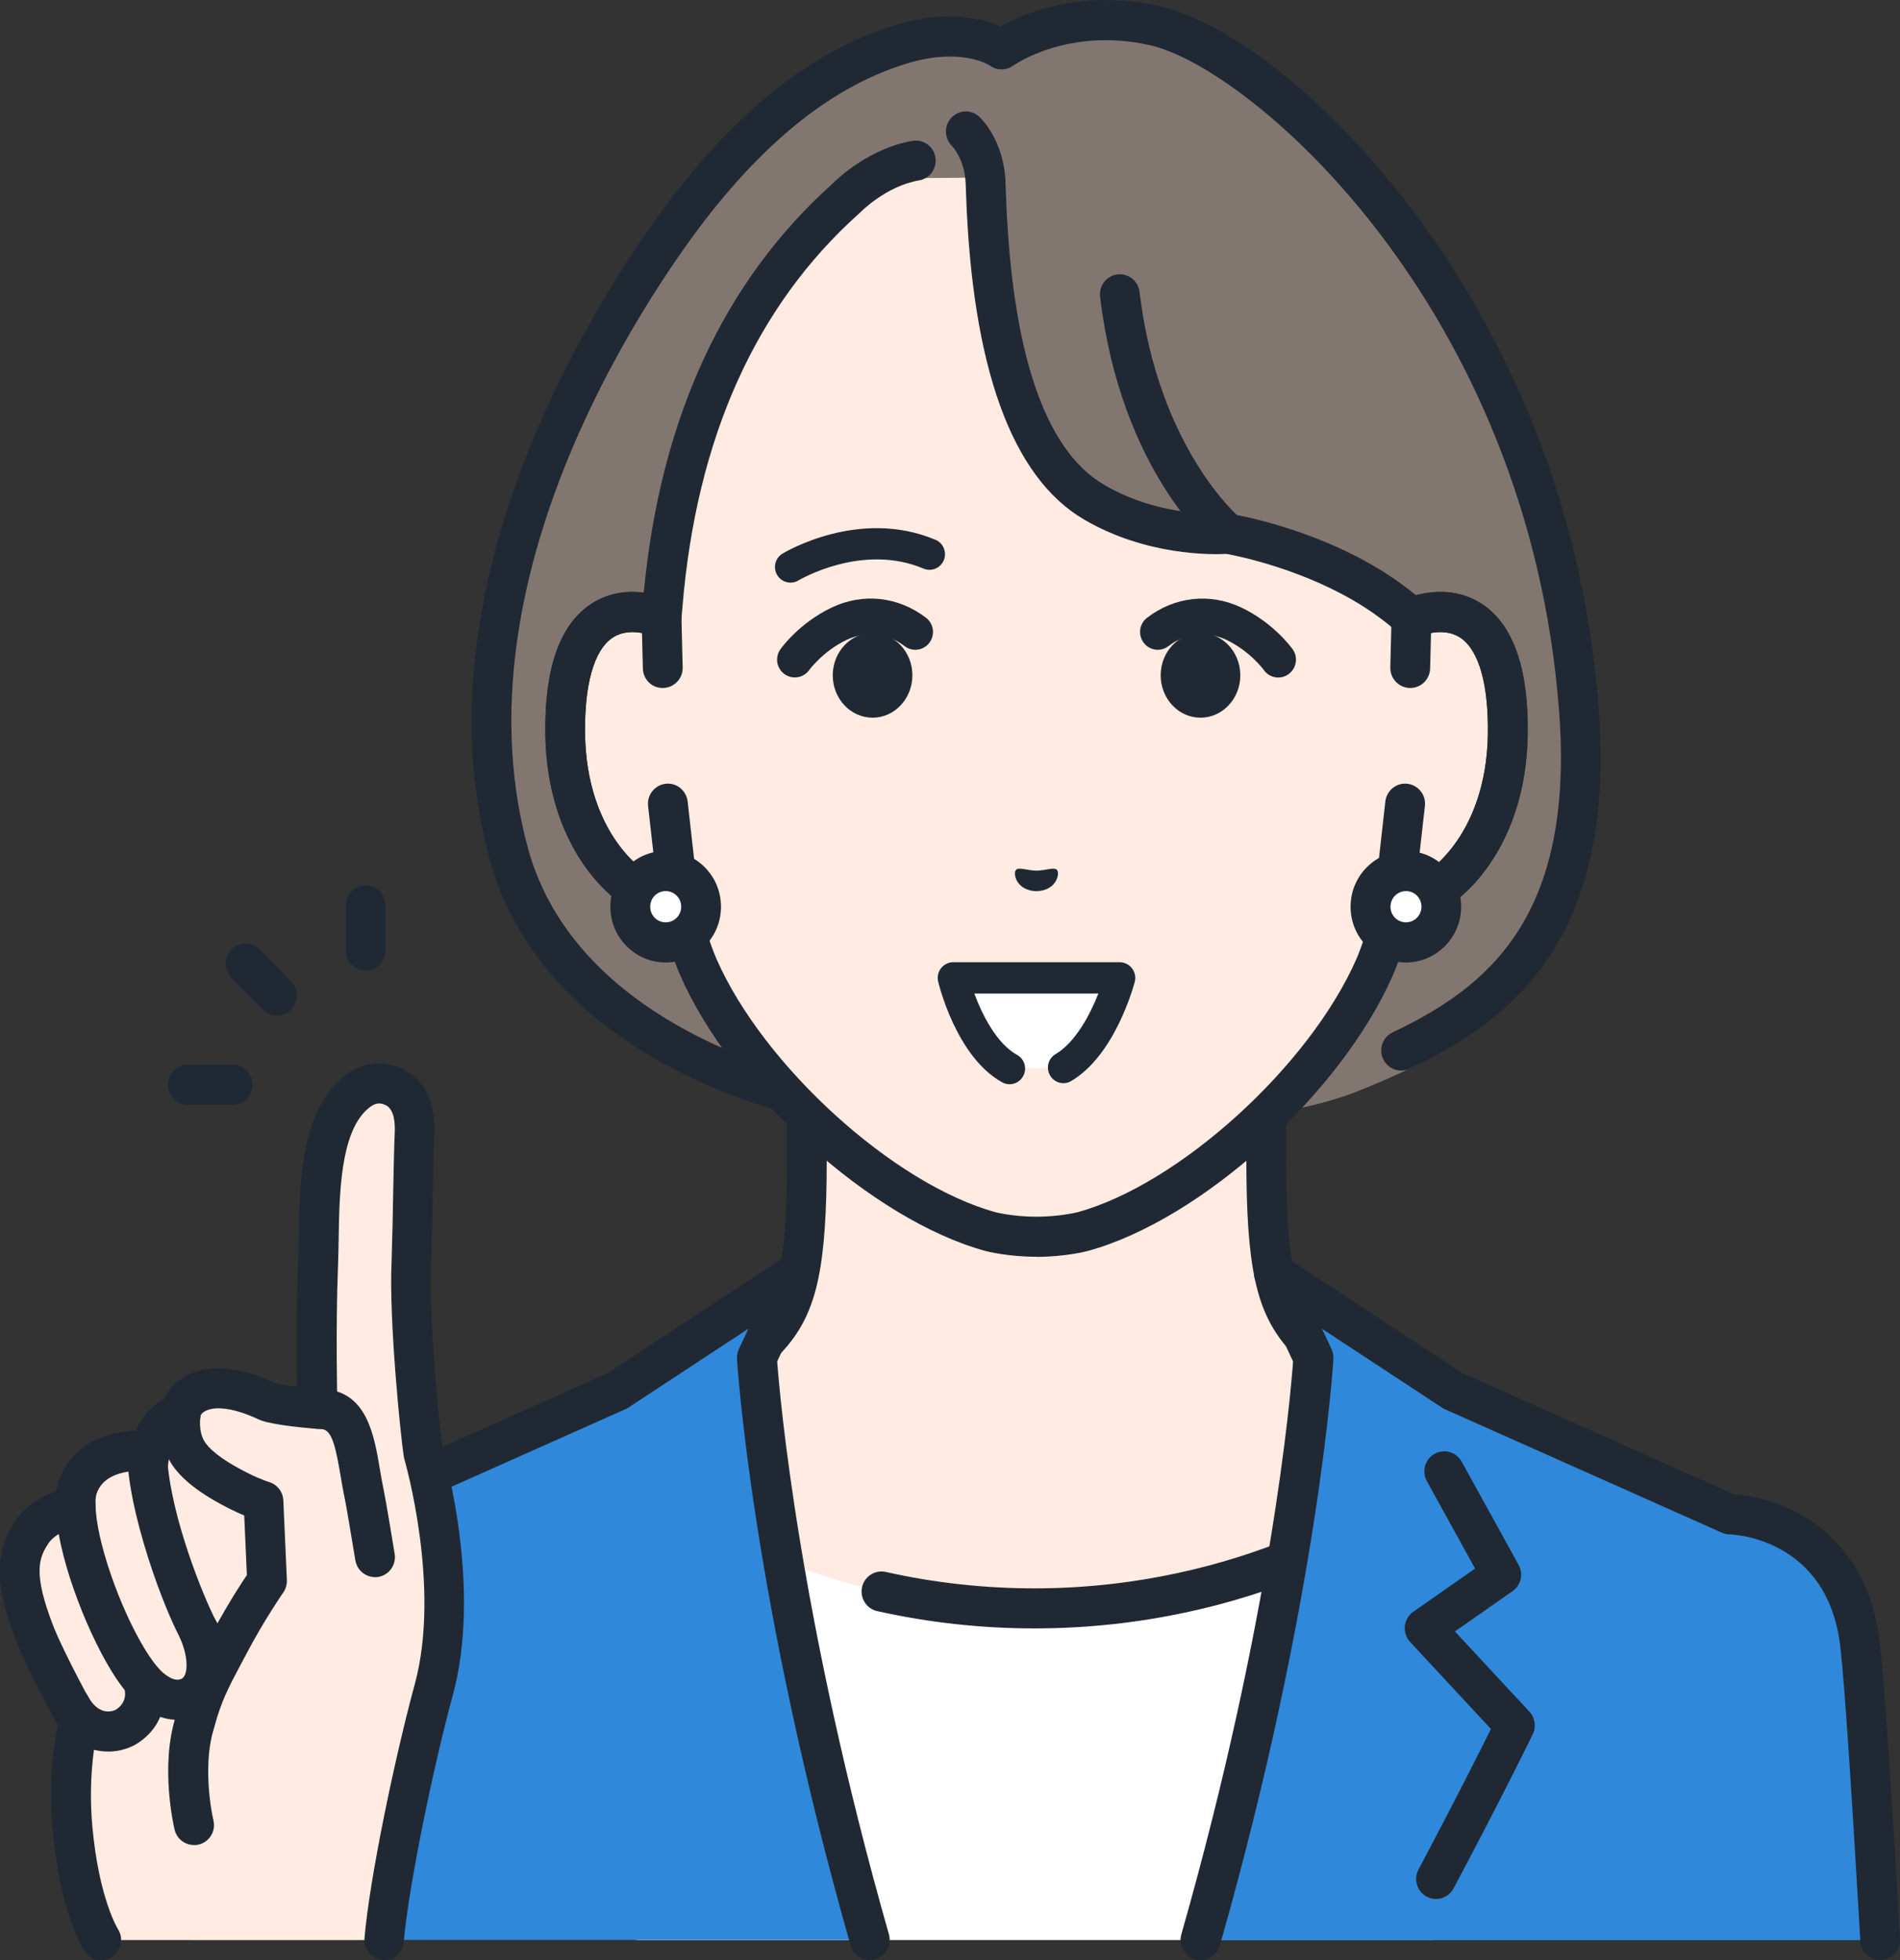 <svg width="256" height="264" viewBox="0 0 256 264" fill="none" xmlns="http://www.w3.org/2000/svg">
<rect x="0" y="0" width="256" height="264" fill="#333333" stroke="none"/>
<g clip-path="url(#clip0_2078_884)">
<path d="M208.167 197.579C186.087 189.216 179.422 184.242 175.595 179.904C171.78 175.567 170.611 170.04 170.611 156.006V112.354L139.661 120.032L108.71 112.354V156.006C108.71 170.052 107.541 175.579 103.726 179.904C99.911 184.242 93.234 189.204 71.154 197.579C49.097 205.942 114.957 245.928 114.957 245.928H164.352C164.352 245.928 230.2 205.942 208.155 197.579H208.167Z" fill="#FFEBE1"/>
<path d="M164.364 248.632C163.458 248.632 162.563 248.164 162.063 247.323C161.3 246.049 161.705 244.379 162.981 243.61C182.939 231.487 210.73 210.76 209.991 202.662C209.955 202.241 209.848 201.1 207.225 200.103C185.538 191.884 178.099 186.802 173.592 181.695C169.252 176.769 167.929 170.773 167.929 155.995V115.791L140.304 122.64C139.887 122.748 139.446 122.748 139.017 122.64L111.392 115.791V155.995C111.392 170.761 110.069 176.769 105.729 181.695C101.234 186.802 93.794 191.884 72.096 200.103C69.473 201.1 69.365 202.229 69.329 202.662C68.59 210.76 96.37 231.487 116.34 243.61C117.604 244.379 118.021 246.037 117.258 247.323C116.495 248.596 114.85 249.017 113.574 248.248C105.061 243.081 62.689 216.576 63.988 202.181C64.191 199.934 65.443 196.871 70.212 195.056C92.09 186.766 98.277 182.02 101.723 178.115C105.026 174.366 106.027 169.199 106.027 156.007V112.355C106.027 111.526 106.409 110.745 107.052 110.228C107.696 109.712 108.543 109.531 109.353 109.736L139.66 117.257L169.967 109.736C170.766 109.531 171.613 109.724 172.268 110.228C172.912 110.745 173.294 111.526 173.294 112.355V156.007C173.294 169.199 174.295 174.366 177.598 178.115C181.031 182.008 187.231 186.766 209.109 195.056C213.878 196.859 215.13 199.922 215.332 202.181C216.644 216.576 174.259 243.081 165.747 248.248C165.318 248.512 164.841 248.632 164.364 248.632Z" fill="#202933"/>
<path d="M139.362 216.623C109.758 216.623 90.73 202.806 90.73 202.806L71.499 212.057L85.818 261.296H192.918L207.225 212.057L187.994 202.806C187.994 202.806 168.965 216.623 139.362 216.623Z" fill="white"/>
<path d="M139.362 219.327C132.232 219.327 125.115 218.546 118.188 216.996C116.745 216.672 115.827 215.23 116.149 213.776C116.471 212.322 117.901 211.397 119.344 211.721C125.889 213.187 132.626 213.932 139.362 213.932C167.773 213.932 186.241 200.763 186.42 200.619C187.624 199.742 189.293 200.018 190.164 201.232C191.034 202.446 190.76 204.128 189.556 205.005C188.745 205.594 169.478 219.327 139.362 219.327Z" fill="#202933"/>
<path d="M233.049 203.971L195.755 187.354L171.636 171.506L176.942 182.872C176.942 182.872 175.153 214.208 161.729 261.308H253.305C252.208 242.384 251.207 226.86 250.587 221.538C248.596 204.272 233.061 203.983 233.037 203.983L233.049 203.971Z" fill="#2F88DA"/>
<path d="M161.741 264C161.49 264 161.252 263.964 161.001 263.891C159.583 263.483 158.76 261.981 159.165 260.551C171.279 218.053 173.878 188.159 174.224 183.377L169.216 172.635C168.703 171.542 168.978 170.244 169.884 169.451C170.79 168.658 172.101 168.562 173.115 169.223L197.055 184.951L233.681 201.28C240.024 201.64 251.553 206.158 253.282 221.201C253.83 225.995 254.748 239.428 256.012 261.128C256.095 262.618 254.975 263.903 253.496 263.988C252.018 264.096 250.742 262.942 250.659 261.452C249.407 239.861 248.501 226.524 247.964 221.826C246.283 207.179 233.562 206.675 233.025 206.663C232.68 206.663 232.31 206.579 232 206.434L194.706 189.817C194.575 189.757 194.444 189.685 194.325 189.613L178.122 178.967L179.41 181.719C179.601 182.127 179.684 182.572 179.66 183.029C179.648 183.341 177.705 215.206 164.352 262.053C164.018 263.243 162.945 264.012 161.776 264.012L161.741 264Z" fill="#202933"/>
<path d="M193.49 255.781C193.061 255.781 192.632 255.673 192.226 255.457C190.915 254.748 190.426 253.114 191.129 251.792C195.898 242.829 199.38 235.896 200.882 232.868L189.997 221.153C189.46 220.577 189.21 219.796 189.282 219.015C189.365 218.234 189.782 217.525 190.426 217.08L198.748 211.265L192.25 199.49C191.535 198.18 192 196.534 193.287 195.813C194.587 195.092 196.22 195.561 196.936 196.858L204.614 210.772C205.282 211.986 204.936 213.512 203.803 214.305L196.03 219.736L206.068 230.537C206.831 231.354 207.01 232.568 206.521 233.577C206.486 233.661 202.349 242.132 195.851 254.34C195.362 255.253 194.444 255.769 193.478 255.769L193.49 255.781Z" fill="#202933"/>
<path d="M107.279 171.494L83.159 187.343L45.866 203.96C45.866 203.96 30.295 204.248 28.316 221.514C27.708 226.837 26.695 242.361 25.598 261.285H117.174C103.75 214.185 101.961 182.849 101.961 182.849L107.267 171.482L107.279 171.494Z" fill="#2F88DA"/>
<path d="M117.186 264C116.018 264 114.945 263.231 114.611 262.041C101.258 215.194 99.314 183.329 99.302 183.017C99.279 182.572 99.362 182.116 99.553 181.707L100.841 178.956L84.638 189.601C84.519 189.685 84.387 189.745 84.256 189.805L46.963 206.423C46.641 206.567 46.283 206.651 45.925 206.651C45.389 206.663 32.668 207.168 30.987 221.814C30.522 225.887 29.77 236.449 28.769 253.21C28.674 254.7 27.41 255.842 25.931 255.745C24.453 255.661 23.32 254.376 23.416 252.886C24.429 236.016 25.18 225.359 25.657 221.189C27.469 205.449 39.893 201.532 45.27 201.256L81.884 184.939L105.824 169.211C106.826 168.55 108.149 168.647 109.055 169.44C109.961 170.233 110.235 171.53 109.723 172.624L104.715 183.365C105.073 188.147 107.66 218.041 119.773 260.539C120.179 261.969 119.356 263.471 117.937 263.88C117.687 263.952 117.437 263.988 117.198 263.988L117.186 264Z" fill="#202933"/>
<path d="M139.66 150.154C139.66 150.154 117.663 152.485 97.943 144.351C84.876 138.956 72.524 129.632 68.518 114.89C58.48 77.894 83.91 38.893 93.925 26.625C103.69 14.658 113.097 8.542 121.263 6.019C130.265 3.232 134.939 6.656 134.939 6.656C134.939 6.656 143.177 0.708 155.481 3.448C171.958 7.112 208.727 41.921 212.745 95.665C215.439 131.735 198.652 140.602 183.308 146.826C166.605 153.615 139.648 150.167 139.648 150.167L139.66 150.154Z" fill="#827671"/>
<path d="M131.958 153.182C123.577 153.182 109.866 152.197 96.918 146.85C85.353 142.068 70.593 132.781 65.931 115.599C54.426 73.185 87.976 29.725 91.851 24.919C100.924 13.613 110.283 6.584 120.477 3.424C127.559 1.225 132.447 2.511 134.831 3.544C137.919 1.826 145.669 -1.514 156.053 0.793C166.152 3.039 179.839 14.166 190.927 29.149C200.834 42.534 213.126 64.906 215.416 95.461C217.729 126.436 203.827 137.346 189.925 143.931C188.59 144.568 186.992 143.991 186.36 142.633C185.729 141.287 186.301 139.677 187.648 139.04C200.512 132.937 212.137 123.493 210.074 95.87C205.985 41.284 168.477 9.107 154.909 6.079C144.012 3.652 136.799 8.639 136.489 8.855C135.547 9.516 134.283 9.516 133.365 8.831C133.246 8.759 129.49 6.296 122.062 8.59C112.918 11.426 104.405 17.878 96.024 28.32C92.34 32.909 60.304 74.35 71.118 114.181C75.207 129.236 88.513 137.539 98.969 141.852C117.794 149.626 139.183 147.499 139.386 147.475C140.852 147.319 142.176 148.4 142.331 149.878C142.486 151.368 141.413 152.69 139.946 152.846C139.612 152.882 136.608 153.182 131.97 153.182H131.958Z" fill="#202933"/>
<path d="M132.781 24.535C132.781 24.535 133.019 59.139 147.374 67.586C155.994 72.656 165.389 71.863 165.389 71.863C165.389 71.863 172.149 72.74 178.706 75.985C183.01 78.111 187.731 81.187 190.164 83.194C195.755 81.055 203.409 82.449 203.147 98.958C202.909 113.581 194.181 121.414 187.731 122.22C187.088 125.007 186.277 127.735 185.24 130.174C178.563 145.445 160.441 161.882 145.848 165.871C145.848 165.871 143.249 166.568 139.648 166.568C136.047 166.568 133.448 165.871 133.448 165.871C118.855 161.882 100.733 145.445 94.056 130.174C93.031 127.747 92.208 125.019 91.564 122.22C85.114 121.414 76.387 113.581 76.149 98.958C75.886 82.449 83.541 81.055 89.132 83.194V83.05C89.633 79.025 90.277 47.893 113.979 26.71C113.979 26.71 118.474 22.433 123.314 23.994L132.745 23.91L132.792 24.523L132.781 24.535Z" fill="#FFEBE1"/>
<path d="M89.3 89.958L89.133 83.193C83.541 81.055 75.887 82.448 76.149 98.957C76.388 113.58 85.115 121.414 91.565 122.219L89.991 108.233L89.3 89.946V89.958Z" fill="#FFEBE1"/>
<path d="M91.577 124.934C91.469 124.934 91.35 124.934 91.243 124.91C82.814 123.853 73.729 114.409 73.478 99.005C73.335 90.27 75.314 84.395 79.356 81.535C82.289 79.457 86.104 79.144 90.087 80.67C91.112 81.055 91.791 82.028 91.815 83.133L91.982 89.898C92.018 91.388 90.85 92.625 89.359 92.661C87.845 92.709 86.653 91.52 86.617 90.018L86.498 85.248C85.234 85.02 83.708 85.044 82.432 85.957C80 87.675 78.724 92.277 78.832 98.921C78.999 109.351 83.803 115.803 88.429 118.35L87.32 108.558C87.153 107.08 88.215 105.734 89.681 105.566C91.148 105.385 92.483 106.467 92.65 107.945L94.224 121.931C94.319 122.76 94.033 123.577 93.449 124.153C92.948 124.658 92.268 124.934 91.565 124.934H91.577Z" fill="#202933"/>
<path d="M190.176 83.193L190.009 89.958L189.317 108.245L187.744 122.231C194.194 121.426 202.921 113.592 203.159 98.969C203.422 82.46 195.767 81.066 190.176 83.205V83.193Z" fill="#FFEBE1"/>
<path d="M187.744 124.934C187.04 124.934 186.361 124.658 185.86 124.153C185.276 123.565 184.99 122.748 185.085 121.931L186.659 107.945C186.826 106.467 188.161 105.385 189.627 105.566C191.094 105.734 192.155 107.068 191.988 108.558L190.879 118.35C195.505 115.803 200.31 109.339 200.477 98.921C200.584 92.289 199.308 87.687 196.876 85.957C195.601 85.056 194.075 85.02 192.811 85.248L192.691 90.018C192.656 91.508 191.463 92.697 189.949 92.661C188.471 92.625 187.291 91.388 187.326 89.898L187.493 83.133C187.517 82.028 188.209 81.055 189.222 80.67C193.204 79.144 197.019 79.457 199.952 81.535C203.994 84.395 205.973 90.282 205.83 99.005C205.58 114.409 196.495 123.853 188.066 124.91C187.958 124.922 187.839 124.934 187.732 124.934H187.744Z" fill="#202933"/>
<path d="M165.389 74.566C164.805 74.566 164.209 74.374 163.708 73.965C163.195 73.545 151.022 63.404 148.221 39.962C148.042 38.484 149.091 37.138 150.557 36.958C152.036 36.79 153.359 37.835 153.538 39.313C156.066 60.436 166.963 69.664 167.082 69.76C168.227 70.709 168.393 72.403 167.463 73.557C166.927 74.218 166.164 74.554 165.377 74.554L165.389 74.566Z" fill="#202933"/>
<path d="M139.66 169.271C135.762 169.271 132.888 168.526 132.769 168.49C117.449 164.297 98.599 147.259 91.613 131.279C90.778 129.296 90.027 127.049 89.383 124.55C81.526 122.435 73.705 113.292 73.478 99.018C73.335 90.282 75.314 84.407 79.356 81.547C81.455 80.058 84.006 79.481 86.736 79.829C88.954 56.399 97.502 37.884 112.131 24.775C112.811 24.09 117.103 19.969 122.945 18.972C124.399 18.719 125.794 19.717 126.033 21.183C126.283 22.66 125.294 24.054 123.839 24.294C119.392 25.051 115.946 28.572 115.911 28.608C115.863 28.656 115.815 28.704 115.756 28.752C101.83 41.2 93.818 59.043 91.946 81.812C91.899 82.412 91.863 82.881 91.815 83.23C91.815 84.107 91.374 84.936 90.659 85.44C89.931 85.945 89.001 86.053 88.179 85.741C86.867 85.236 84.364 84.599 82.432 85.969C80 87.687 78.724 92.289 78.832 98.933C79.046 112.054 86.605 118.891 91.899 119.564C93.019 119.708 93.925 120.525 94.176 121.63C94.844 124.502 95.63 127.025 96.525 129.128C102.832 143.546 120.417 159.515 134.152 163.275C134.152 163.275 136.489 163.876 139.648 163.876C142.808 163.876 145.145 163.275 145.168 163.275C158.879 159.527 176.465 143.558 182.784 129.104C183.666 127.025 184.453 124.502 185.121 121.63C185.371 120.525 186.289 119.696 187.398 119.564C192.692 118.903 200.25 112.054 200.465 98.933C200.572 92.301 199.297 87.699 196.864 85.969C194.933 84.599 192.429 85.236 191.118 85.741C190.176 86.101 189.127 85.897 188.376 85.224C187.005 83.987 185.443 82.809 183.738 81.716C175.893 76.729 166.915 74.903 165.246 74.603C163.303 74.711 154.385 74.867 146.027 69.953C136.286 64.221 130.957 49.419 130.158 25.965C130.146 25.448 130.122 25.015 130.11 24.691C129.955 21.375 128.334 19.741 128.262 19.669C127.225 18.635 127.177 16.929 128.179 15.86C129.192 14.79 130.838 14.718 131.923 15.704C132.256 16.016 135.213 18.888 135.475 24.427C135.487 24.763 135.511 25.22 135.523 25.772C136.25 47.256 140.698 60.545 148.733 65.279C156.531 69.868 165.079 69.196 165.174 69.196C165.389 69.172 165.604 69.196 165.818 69.22C166.271 69.292 177.013 71.046 186.611 77.15C188.101 78.099 189.508 79.12 190.796 80.178C194.206 79.276 197.425 79.745 199.964 81.547C204.006 84.407 205.985 90.294 205.842 99.018C205.616 113.292 197.794 122.447 189.937 124.55C189.294 127.037 188.543 129.284 187.72 131.255C180.721 147.271 161.872 164.309 146.563 168.49C146.42 168.526 143.559 169.283 139.66 169.283V169.271Z" fill="#202933"/>
<path d="M194.194 122.123C194.194 124.778 192.06 126.929 189.425 126.929C186.79 126.929 184.656 124.778 184.656 122.123C184.656 119.467 186.79 117.316 189.425 117.316C192.06 117.316 194.194 119.467 194.194 122.123Z" fill="white"/>
<path d="M189.425 129.632C187.434 129.632 185.562 128.851 184.155 127.434C182.748 126.016 181.973 124.129 181.973 122.123C181.973 120.116 182.748 118.23 184.155 116.812C185.562 115.394 187.434 114.613 189.425 114.613C191.416 114.613 193.288 115.394 194.694 116.812C196.101 118.23 196.876 120.116 196.876 122.123C196.876 126.256 193.526 129.632 189.425 129.632ZM189.437 120.02C188.292 120.02 187.35 120.957 187.35 122.123C187.35 122.688 187.565 123.216 187.958 123.613C188.352 124.009 188.876 124.226 189.437 124.226C190.581 124.226 191.523 123.288 191.523 122.123C191.523 121.558 191.308 121.029 190.915 120.633C190.522 120.236 189.997 120.02 189.437 120.02Z" fill="#202933"/>
<path d="M94.462 122.123C94.462 124.778 92.328 126.929 89.693 126.929C87.058 126.929 84.924 124.778 84.924 122.123C84.924 119.467 87.058 117.316 89.693 117.316C92.328 117.316 94.462 119.467 94.462 122.123Z" fill="white"/>
<path d="M89.693 129.632C87.702 129.632 85.83 128.851 84.423 127.434C83.016 126.016 82.241 124.129 82.241 122.123C82.241 120.116 83.016 118.23 84.423 116.812C85.83 115.394 87.702 114.613 89.693 114.613C91.684 114.613 93.556 115.394 94.963 116.812C96.369 118.23 97.144 120.116 97.144 122.123C97.144 124.129 96.369 126.016 94.963 127.434C93.556 128.851 91.684 129.632 89.693 129.632ZM89.693 120.02C89.132 120.02 88.608 120.236 88.214 120.633C87.821 121.029 87.606 121.558 87.606 122.123C87.606 122.688 87.821 123.216 88.214 123.613C88.608 124.009 89.132 124.226 89.693 124.226C90.253 124.226 90.778 124.009 91.171 123.613C91.565 123.216 91.779 122.688 91.779 122.123C91.779 121.558 91.565 121.029 91.171 120.633C90.778 120.236 90.253 120.02 89.693 120.02Z" fill="#202933"/>
<path d="M107.088 91.244C106.611 91.244 106.122 91.1 105.705 90.8C104.632 90.031 104.381 88.541 105.144 87.459C105.24 87.315 107.66 83.927 112.047 81.836C116.268 79.818 121.025 80.334 124.769 83.206C125.818 84.011 126.021 85.513 125.222 86.57C124.423 87.627 122.933 87.832 121.883 87.027C118.474 84.419 115.052 85.717 114.086 86.174C110.879 87.712 109.055 90.211 109.031 90.247C108.566 90.896 107.827 91.244 107.088 91.244Z" fill="#202933"/>
<path d="M106.503 78.472C105.8 78.472 105.108 78.111 104.715 77.45C104.119 76.453 104.441 75.168 105.43 74.567C105.848 74.314 115.827 68.391 126.044 72.704C127.106 73.149 127.606 74.386 127.165 75.456C126.724 76.525 125.496 77.03 124.435 76.585C116.149 73.077 107.672 78.123 107.588 78.171C107.255 78.376 106.885 78.472 106.515 78.472H106.503Z" fill="#202933"/>
<path d="M117.567 96.663C120.53 96.663 122.932 94.107 122.932 90.955C122.932 87.803 120.53 85.248 117.567 85.248C114.604 85.248 112.202 87.803 112.202 90.955C112.202 94.107 114.604 96.663 117.567 96.663Z" fill="#202933"/>
<path d="M172.232 91.256C171.481 91.256 170.742 90.907 170.277 90.235C170.277 90.222 168.441 87.711 165.234 86.173C164.268 85.717 160.846 84.407 157.436 87.026C156.387 87.832 154.897 87.627 154.098 86.57C153.299 85.513 153.502 84.011 154.551 83.206C158.295 80.334 163.052 79.829 167.272 81.836C171.66 83.927 174.068 87.315 174.176 87.459C174.939 88.54 174.676 90.042 173.603 90.811C173.186 91.112 172.709 91.256 172.232 91.256Z" fill="#202933"/>
<path d="M161.752 96.663C164.715 96.663 167.117 94.107 167.117 90.955C167.117 87.803 164.715 85.248 161.752 85.248C158.789 85.248 156.387 87.803 156.387 90.955C156.387 94.107 158.789 96.663 161.752 96.663Z" fill="#202933"/>
<path d="M136.87 117.185C137.252 116.74 138.289 117.233 139.648 117.269C141.007 117.233 142.045 116.74 142.426 117.185C142.82 117.641 142.366 119.96 139.648 120.032C136.93 119.96 136.477 117.653 136.87 117.197V117.185Z" fill="#202933"/>
<path d="M136.023 143.931L143.284 143.799C148.578 140.675 150.879 131.724 150.879 131.724H128.429C128.429 131.724 130.622 140.951 136.023 143.931Z" fill="white"/>
<path d="M136.023 146.034C135.69 146.034 135.344 145.949 135.022 145.769C128.87 142.369 126.497 132.6 126.402 132.192C126.259 131.567 126.402 130.906 126.795 130.402C127.189 129.897 127.797 129.597 128.429 129.597H150.879C151.523 129.609 152.131 129.909 152.524 130.426C152.918 130.942 153.061 131.615 152.894 132.24C152.786 132.637 150.295 142.081 144.333 145.601C143.344 146.19 142.056 145.853 141.484 144.844C140.9 143.847 141.233 142.549 142.235 141.972C144.918 140.386 146.885 136.626 147.994 133.814H131.278C132.339 136.686 134.295 140.567 137.037 142.081C138.05 142.633 138.42 143.919 137.859 144.94C137.478 145.637 136.763 146.034 136.023 146.034Z" fill="#202933"/>
<path d="M55.452 170.172C55.678 162.951 55.714 156.211 55.893 152.678C56.048 149.494 55.058 147.295 53.103 146.394C50.456 145.157 48.537 146.646 47.69 147.403C42.385 152.161 43.16 163.468 42.885 170.28C42.528 179.22 42.802 189.721 42.802 189.721C42.802 189.721 37.83 189.337 36.149 188.76C27.255 184.555 24.489 188.784 24.393 190.274C22.402 191.043 20.864 192.653 20.268 195.356C14.784 195.116 11.791 197.027 10.575 200.066C10.289 200.763 10.182 201.688 10.194 202.77C8.763 203.106 5.782 204.176 4.364 206.29C2.253 209.426 1.884 212.658 4.698 219.928C6.224 223.857 10.671 231.931 10.671 231.931C10.671 231.931 9.025 237.806 9.812 246.289C10.79 256.983 13.687 261.296 13.687 261.296H51.791C52.423 253.715 55.773 237.494 58.48 227.569C62.319 213.499 57.073 195.801 57.073 195.801C56.62 192.929 55.094 177.55 55.452 170.16V170.172Z" fill="#FFEBE1"/>
<path d="M51.791 264C51.72 264 51.636 264 51.565 264C50.086 263.88 48.989 262.57 49.109 261.08C49.764 253.162 53.198 236.701 55.881 226.861C59.457 213.728 54.545 196.751 54.498 196.582C54.462 196.462 54.438 196.354 54.414 196.234C53.937 193.182 52.399 177.634 52.757 170.041C52.864 166.628 52.936 163.288 52.983 160.344C53.043 157.16 53.103 154.421 53.186 152.546C53.246 151.405 53.15 149.398 51.958 148.846C51.207 148.497 50.527 148.461 49.466 149.422C45.842 152.666 45.723 160.921 45.627 166.953C45.603 168.178 45.592 169.344 45.544 170.401C45.198 179.148 45.46 189.565 45.46 189.674C45.484 190.443 45.174 191.175 44.626 191.704C44.077 192.233 43.338 192.509 42.575 192.437C41.693 192.365 37.162 191.992 35.255 191.344C35.159 191.308 35.064 191.272 34.98 191.236C30.665 189.193 28.566 189.65 27.875 189.95C27.291 190.19 27.088 190.527 27.028 190.635C26.897 191.68 26.194 192.533 25.24 192.858C23.964 193.374 23.201 194.372 22.855 195.97C22.581 197.255 21.413 198.156 20.125 198.084C14.343 197.82 13.365 200.295 13.043 201.1C12.983 201.256 12.84 201.725 12.852 202.77C12.864 204.032 12.006 205.137 10.79 205.426C9.287 205.786 7.332 206.687 6.557 207.829C5.222 209.799 4.423 211.878 7.165 218.967C8.608 222.68 12.948 230.562 12.983 230.646C13.329 231.271 13.413 232.003 13.222 232.688C13.21 232.736 11.732 238.239 12.447 246.061C13.341 255.734 15.869 259.795 15.893 259.831C16.691 261.08 16.346 262.751 15.118 263.568C13.89 264.385 12.244 264.06 11.422 262.835C11.088 262.33 8.107 257.62 7.094 246.566C6.474 239.765 7.308 234.551 7.773 232.352C6.545 230.081 3.422 224.23 2.146 220.937C-0.763 213.428 -0.775 209.054 2.098 204.801C3.529 202.674 5.866 201.449 7.595 200.776C7.69 200.151 7.845 199.586 8.048 199.082C9.18 196.258 11.875 193.002 18.289 192.689C19.112 190.815 20.435 189.337 22.152 188.364C22.629 187.343 23.475 186.261 24.823 185.456C26.921 184.195 30.748 183.329 37.079 186.273C37.627 186.429 38.76 186.61 40.024 186.766C39.964 182.957 39.928 176.204 40.167 170.197C40.203 169.175 40.226 168.058 40.238 166.881C40.346 159.455 40.489 150.227 45.866 145.397C49.252 142.345 52.53 143.174 54.188 143.955C55.928 144.772 58.802 147.007 58.527 152.835C58.444 154.637 58.384 157.34 58.325 160.476C58.265 163.432 58.206 166.796 58.086 170.281C57.752 177.31 59.183 192.041 59.648 195.261C60.244 197.339 64.834 214.305 61.007 228.327C58.396 237.915 55.022 254.16 54.402 261.561C54.283 262.967 53.115 264.036 51.732 264.036L51.791 264Z" fill="#202933"/>
<path d="M50.528 212.419C49.24 212.419 48.107 211.482 47.881 210.16C47.416 207.36 46.629 202.65 46.474 201.941C46.248 200.896 46.069 199.827 45.89 198.781C45.258 195.069 44.757 192.63 43.434 192.497C43.16 192.473 42.909 192.449 42.671 192.437C41.192 192.365 40.048 191.092 40.131 189.602C40.203 188.112 41.455 186.958 42.945 187.042C43.279 187.054 43.624 187.09 43.994 187.127C49.467 187.703 50.42 193.35 51.183 197.88C51.35 198.853 51.517 199.839 51.72 200.8C51.958 201.881 53.055 208.526 53.175 209.283C53.413 210.761 52.435 212.142 50.969 212.395C50.826 212.419 50.671 212.431 50.528 212.431V212.419Z" fill="#202933"/>
<path d="M26.134 248.5C24.918 248.5 23.821 247.671 23.523 246.433C23.439 246.085 21.52 237.903 23.702 231.114C24.787 227.089 26.039 224.734 27.624 221.742L28.256 220.553C28.256 220.553 28.304 220.468 28.328 220.432C29.723 217.801 31.034 215.614 31.916 214.208C31.928 214.172 31.952 214.148 31.976 214.124C32.501 213.283 32.942 212.61 33.264 212.142L32.906 204.116C32.393 203.899 31.809 203.647 31.189 203.335C27.016 201.268 24.334 199.189 22.986 196.967C21.031 193.734 21.675 190.154 21.758 189.757C22.056 188.291 23.475 187.354 24.918 187.655C26.372 187.955 27.302 189.385 27.004 190.839C27.004 190.839 26.682 192.701 27.553 194.143C27.994 194.876 29.365 196.414 33.55 198.48C35.064 199.237 36.28 199.622 36.292 199.622C37.365 199.958 38.128 200.944 38.176 202.085L38.653 212.803C38.676 213.403 38.51 214.004 38.164 214.497C38.164 214.497 37.52 215.422 36.566 216.936C36.542 216.972 36.53 216.996 36.507 217.032C35.66 218.366 34.373 220.504 33.013 223.1C32.989 223.148 32.966 223.184 32.942 223.232L32.37 224.313C30.82 227.221 29.806 229.143 28.876 232.604C28.864 232.652 28.852 232.7 28.84 232.748C27.398 237.194 28.292 243.237 28.757 245.184C29.103 246.638 28.22 248.092 26.778 248.44C26.563 248.488 26.36 248.512 26.146 248.512L26.134 248.5Z" fill="#202933"/>
<path d="M14.545 235.908C13.949 235.908 13.317 235.836 12.685 235.68C11.076 235.272 8.787 234.13 7.118 231.006C6.414 229.696 6.903 228.05 8.203 227.341C9.502 226.633 11.136 227.125 11.839 228.435C12.435 229.552 13.162 230.225 13.997 230.441C14.724 230.622 15.404 230.417 15.666 230.237C17.371 229.096 16.751 227.39 16.727 227.317C16.203 225.924 16.894 224.362 18.277 223.833C19.66 223.304 21.21 224.001 21.735 225.395C22.486 227.402 22.82 231.943 18.623 234.743C17.681 235.38 16.215 235.92 14.545 235.92V235.908Z" fill="#202933"/>
<path d="M23.94 231.643C21.579 231.643 19.135 230.405 17.18 228.098C16.441 227.221 15.702 226.188 14.939 224.938C11.421 219.159 7.582 209.054 7.511 202.806C7.499 201.316 8.679 200.09 10.158 200.066H10.193C11.66 200.066 12.852 201.256 12.876 202.734C12.936 207.336 16.035 216.383 19.505 222.102C20.113 223.088 20.697 223.929 21.258 224.578C22.199 225.683 23.558 226.584 24.477 226.104C25.323 225.671 25.454 223.34 24.286 220.685C23.69 219.315 24.298 217.717 25.657 217.116C27.016 216.515 28.602 217.128 29.198 218.498C31.57 223.905 30.629 229.023 26.909 230.922C25.967 231.402 24.965 231.631 23.94 231.631V231.643Z" fill="#202933"/>
<path d="M30.307 224.53C28.709 224.53 27.124 223.905 25.657 222.692C23.833 221.202 18.373 207.6 17.323 198.433C17.157 196.943 17.431 195.693 17.645 194.768C17.967 193.314 19.41 192.389 20.852 192.725C22.295 193.05 23.201 194.504 22.879 195.957C22.736 196.618 22.593 197.243 22.653 197.808C23.619 206.291 28.161 216.732 29.306 218.702C29.723 218.991 30.104 219.147 30.367 219.123C31.928 218.979 33.312 220.24 33.312 221.814C33.312 223.244 32.215 224.41 30.82 224.506C30.653 224.518 30.474 224.53 30.307 224.53Z" fill="#202933"/>
<path d="M49.264 130.739C47.785 130.739 46.581 129.525 46.581 128.035V121.944C46.581 120.454 47.785 119.24 49.264 119.24C50.742 119.24 51.946 120.454 51.946 121.944V128.035C51.946 129.525 50.742 130.739 49.264 130.739Z" fill="#202933"/>
<path d="M31.344 148.81H25.311C23.833 148.81 22.629 147.597 22.629 146.107C22.629 144.617 23.833 143.403 25.311 143.403H31.344C32.823 143.403 34.027 144.617 34.027 146.107C34.027 147.597 32.823 148.81 31.344 148.81Z" fill="#202933"/>
<path d="M37.318 136.77C36.626 136.77 35.947 136.506 35.422 135.977L31.177 131.7C30.128 130.642 30.128 128.936 31.177 127.879C32.227 126.822 33.92 126.822 34.969 127.879L39.213 132.156C40.263 133.214 40.263 134.92 39.213 135.977C38.689 136.506 37.997 136.77 37.318 136.77Z" fill="#202933"/>
</g>
<defs>
<clipPath id="clip0_2078_884">
<rect width="256" height="264" fill="white"/>
</clipPath>
</defs>
</svg>
